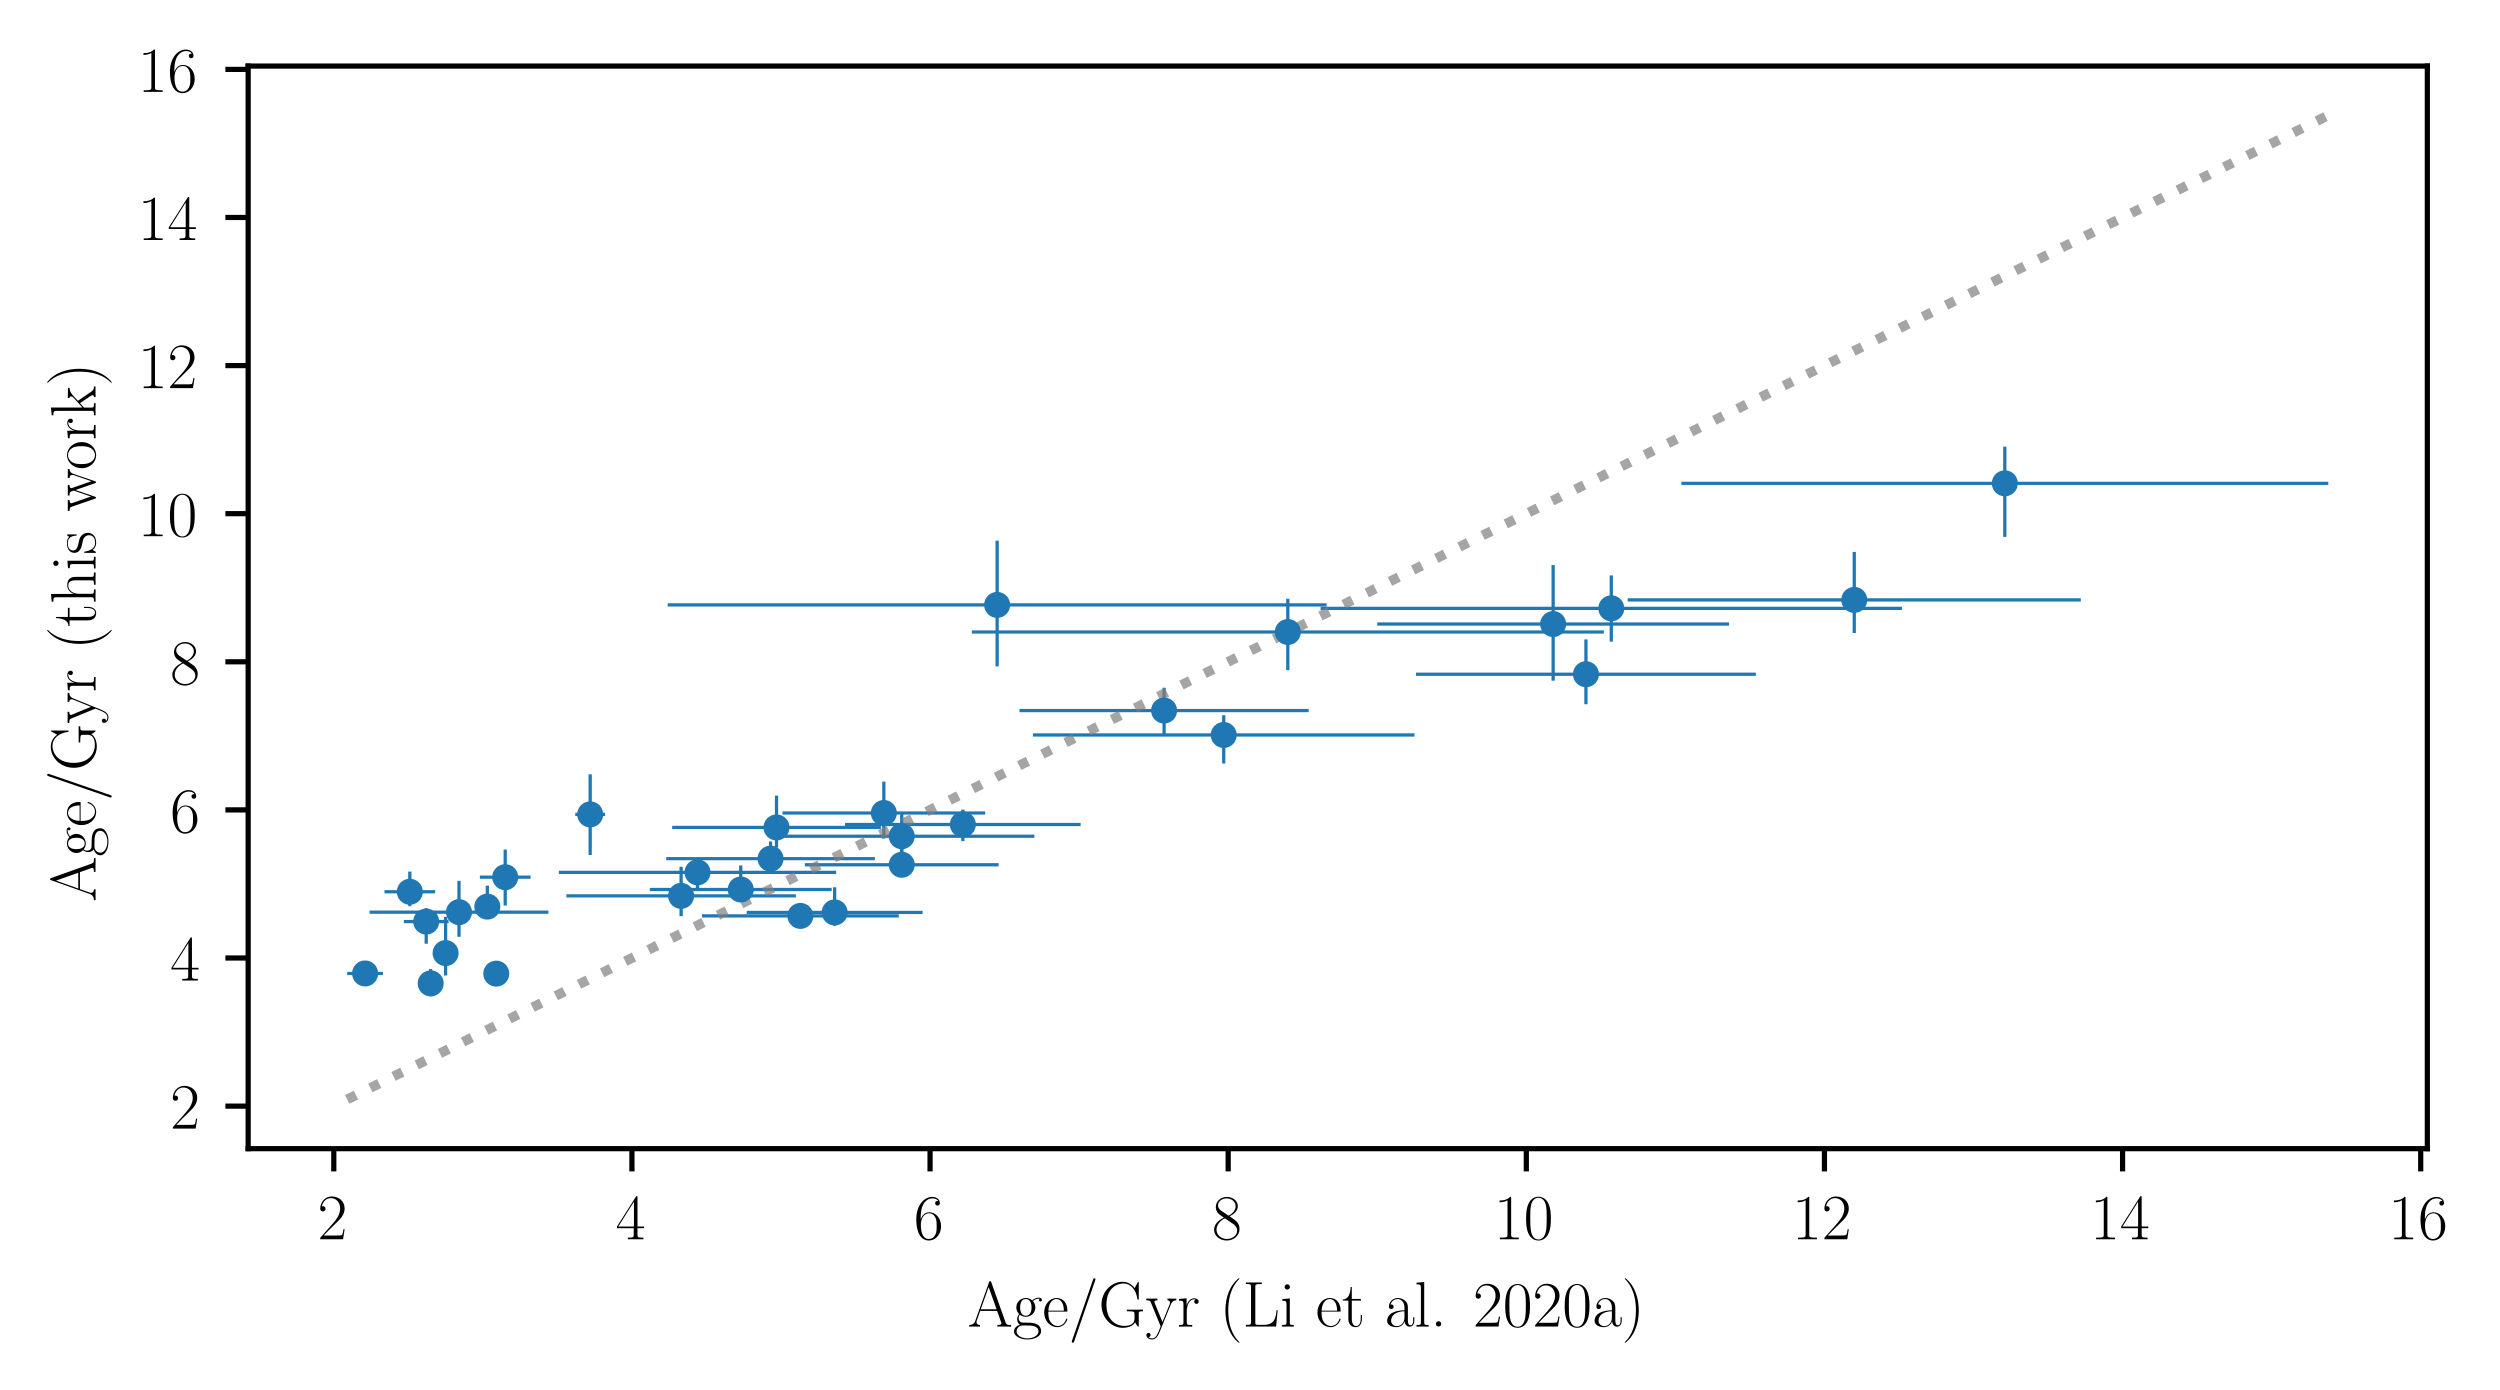 <?xml version="1.0" encoding="utf-8" standalone="no"?>
<!DOCTYPE svg PUBLIC "-//W3C//DTD SVG 1.1//EN"
  "http://www.w3.org/Graphics/SVG/1.1/DTD/svg11.dtd">
<!-- Created with matplotlib (https://matplotlib.org/) -->
<svg height="213.491pt" version="1.1" viewBox="0 0 384.088 213.491" width="384.088pt" xmlns="http://www.w3.org/2000/svg" xmlns:xlink="http://www.w3.org/1999/xlink">
 <defs>
  <style type="text/css">*{stroke-linecap:butt;stroke-linejoin:round;}</style>
 </defs>
 <g id="figure_1">
  <g id="patch_1">
   <path d="M 0 213.491 
L 384.088 213.491 
L 384.088 0 
L 0 0 
z
" style="fill:none;"/>
  </g>
  <g id="axes_1">
   <g id="patch_2">
    <path d="M 38.125 176.473 
L 372.925 176.473 
L 372.925 10.153 
L 38.125 10.153 
z
" style="fill:none;"/>
   </g>
   <g id="matplotlib.axis_1">
    <g id="xtick_1">
     <g id="line2d_1">
      <defs>
       <path d="M 0 0 
L 0 3.5 
" id="ma52bd1bbbb" style="stroke:#000000;stroke-width:0.8;"/>
      </defs>
      <g>
       <use style="stroke:#000000;stroke-width:0.8;" x="51.282" xlink:href="#ma52bd1bbbb" y="176.473"/>
      </g>
     </g>
     <g id="text_1">
      <!-- $\mathdefault{2}$ -->
      <g transform="translate(48.792 190.391)scale(0.1 -0.1)">
       <defs>
        <path d="M 41.703 15.453 
L 39.906 15.453 
C 38.906 8.375 38.094 7.172 37.703 6.562 
C 37.203 5.766 30 5.766 28.594 5.766 
L 9.406 5.766 
C 13 9.672 20 16.75 28.5 24.953 
C 34.594 30.734 41.703 37.531 41.703 47.422 
C 41.703 59.219 32.297 66 21.797 66 
C 10.797 66 4.094 56.312 4.094 47.344 
C 4.094 43.438 7 42.938 8.203 42.938 
C 9.203 42.938 12.203 43.547 12.203 47.031 
C 12.203 50.109 9.594 51 8.203 51 
C 7.594 51 7 50.906 6.594 50.703 
C 8.5 59.219 14.297 63.406 20.406 63.406 
C 29.094 63.406 34.797 56.516 34.797 47.422 
C 34.797 38.734 29.703 31.25 24 24.75 
L 4.094 2.281 
L 4.094 0 
L 39.297 0 
z
" id="CMR17-50"/>
       </defs>
       <use transform="scale(0.996)" xlink:href="#CMR17-50"/>
      </g>
     </g>
    </g>
    <g id="xtick_2">
     <g id="line2d_2">
      <g>
       <use style="stroke:#000000;stroke-width:0.8;" x="97.086" xlink:href="#ma52bd1bbbb" y="176.473"/>
      </g>
     </g>
     <g id="text_2">
      <!-- $\mathdefault{4}$ -->
      <g transform="translate(94.595 190.391)scale(0.1 -0.1)">
       <defs>
        <path d="M 33.594 64.406 
C 33.594 66.5 33.5 66.5 31.703 66.5 
L 2 19.594 
L 2 17 
L 27.797 17 
L 27.797 7.141 
C 27.797 3.5 27.594 2.5 20.594 2.5 
L 18.703 2.5 
L 18.703 0 
C 21.906 0 27.297 0 30.703 0 
C 34.094 0 39.5 0 42.703 0 
L 42.703 2.5 
L 40.797 2.5 
C 33.797 2.5 33.594 3.5 33.594 7.141 
L 33.594 17 
L 43.797 17 
L 43.797 19.594 
L 33.594 19.594 
z
M 28.094 57.859 
L 28.094 19.594 
L 4 19.594 
z
" id="CMR17-52"/>
       </defs>
       <use transform="scale(0.996)" xlink:href="#CMR17-52"/>
      </g>
     </g>
    </g>
    <g id="xtick_3">
     <g id="line2d_3">
      <g>
       <use style="stroke:#000000;stroke-width:0.8;" x="142.889" xlink:href="#ma52bd1bbbb" y="176.473"/>
      </g>
     </g>
     <g id="text_3">
      <!-- $\mathdefault{6}$ -->
      <g transform="translate(140.398 190.391)scale(0.1 -0.1)">
       <defs>
        <path d="M 10.594 34 
C 10.594 57.656 21.797 63 28.297 63 
C 30.406 63 35.5 62.641 37.5 59 
C 35.906 59 32.906 59 32.906 55.516 
C 32.906 52.828 35.094 51.922 36.5 51.922 
C 37.406 51.922 40.094 52.312 40.094 55.625 
C 40.094 61.781 35.094 65.297 28.203 65.297 
C 16.297 65.297 3.797 52.969 3.797 31 
C 3.797 3.953 15.094 -2 23.094 -2 
C 32.797 -2 42 6.672 42 20.047 
C 42 32.516 33.906 41.594 23.703 41.594 
C 17.594 41.594 13.094 37.609 10.594 30.625 
z
M 23.094 0.391 
C 10.797 0.391 10.797 18.75 10.797 22.438 
C 10.797 29.625 14.203 40 23.5 40 
C 25.203 40 30.094 40 33.406 33.125 
C 35.203 29.219 35.203 25.141 35.203 20.141 
C 35.203 14.75 35.203 10.781 33.094 6.781 
C 30.906 2.672 27.703 0.391 23.094 0.391 
z
" id="CMR17-54"/>
       </defs>
       <use transform="scale(0.996)" xlink:href="#CMR17-54"/>
      </g>
     </g>
    </g>
    <g id="xtick_4">
     <g id="line2d_4">
      <g>
       <use style="stroke:#000000;stroke-width:0.8;" x="188.693" xlink:href="#ma52bd1bbbb" y="176.473"/>
      </g>
     </g>
     <g id="text_4">
      <!-- $\mathdefault{8}$ -->
      <g transform="translate(186.202 190.391)scale(0.1 -0.1)">
       <defs>
        <path d="M 27.203 35.375 
C 33.5 38.547 39.906 43.328 39.906 50.984 
C 39.906 60.016 31.094 65.297 23 65.297 
C 13.906 65.297 5.906 58.734 5.906 49.688 
C 5.906 47.203 6.5 42.922 10.406 39.141 
C 11.406 38.156 15.594 35.172 18.297 33.281 
C 13.797 30.984 3.297 25.531 3.297 14.594 
C 3.297 4.359 13.094 -2 22.797 -2 
C 33.5 -2 42.5 5.656 42.5 15.781 
C 42.5 24.844 36.406 29.016 32.406 31.703 
z
M 14.094 44.094 
C 13.297 44.594 9.297 47.672 9.297 52.359 
C 9.297 58.422 15.594 63 22.797 63 
C 30.703 63 36.5 57.438 36.5 50.969 
C 36.5 41.703 26.094 36.422 25.594 36.422 
C 25.5 36.422 25.406 36.422 24.594 37.031 
z
M 32.5 23.734 
C 34 22.641 38.797 19.375 38.797 13.297 
C 38.797 5.953 31.406 0.391 23 0.391 
C 13.906 0.391 7 6.844 7 14.688 
C 7 22.547 13.094 29.094 20 32.188 
z
" id="CMR17-56"/>
       </defs>
       <use transform="scale(0.996)" xlink:href="#CMR17-56"/>
      </g>
     </g>
    </g>
    <g id="xtick_5">
     <g id="line2d_5">
      <g>
       <use style="stroke:#000000;stroke-width:0.8;" x="234.496" xlink:href="#ma52bd1bbbb" y="176.473"/>
      </g>
     </g>
     <g id="text_5">
      <!-- $\mathdefault{10}$ -->
      <g transform="translate(229.515 190.391)scale(0.1 -0.1)">
       <defs>
        <path d="M 26.594 63.406 
C 26.594 65.5 26.5 65.5 25.094 65.5 
C 21.203 61.188 15.297 59.797 9.703 59.797 
C 9.406 59.797 8.906 59.797 8.797 59.5 
C 8.703 59.297 8.703 59.094 8.703 57 
C 11.797 57 17 57.594 21 59.984 
L 21 7.203 
C 21 3.688 20.797 2.5 12.203 2.5 
L 9.203 2.5 
L 9.203 0 
C 14 0 19 0 23.797 0 
C 28.594 0 33.594 0 38.406 0 
L 38.406 2.5 
L 35.406 2.5 
C 26.797 2.5 26.594 3.594 26.594 7.156 
z
" id="CMR17-49"/>
        <path d="M 42 31.641 
C 42 37.75 41.906 48.125 37.703 56.109 
C 34 63.109 28.094 65.594 22.906 65.594 
C 18.094 65.594 12 63.406 8.203 56.203 
C 4.203 48.719 3.797 39.438 3.797 31.641 
C 3.797 25.953 3.906 17.281 7 9.672 
C 11.297 -0.609 19 -2 22.906 -2 
C 27.5 -2 34.5 -0.109 38.594 9.375 
C 41.594 16.281 42 24.359 42 31.641 
z
M 22.906 -0.406 
C 16.5 -0.406 12.703 5.078 11.297 12.688 
C 10.203 18.562 10.203 27.156 10.203 32.75 
C 10.203 40.438 10.203 46.828 11.5 52.922 
C 13.406 61.391 19 64 22.906 64 
C 27 64 32.297 61.297 34.203 53.125 
C 35.5 47.438 35.594 40.734 35.594 32.75 
C 35.594 26.25 35.594 18.266 34.406 12.375 
C 32.297 1.484 26.406 -0.406 22.906 -0.406 
z
" id="CMR17-48"/>
       </defs>
       <use transform="scale(0.996)" xlink:href="#CMR17-49"/>
       <use transform="translate(45.69 0)scale(0.996)" xlink:href="#CMR17-48"/>
      </g>
     </g>
    </g>
    <g id="xtick_6">
     <g id="line2d_6">
      <g>
       <use style="stroke:#000000;stroke-width:0.8;" x="280.299" xlink:href="#ma52bd1bbbb" y="176.473"/>
      </g>
     </g>
     <g id="text_6">
      <!-- $\mathdefault{12}$ -->
      <g transform="translate(275.318 190.391)scale(0.1 -0.1)">
       <use transform="scale(0.996)" xlink:href="#CMR17-49"/>
       <use transform="translate(45.69 0)scale(0.996)" xlink:href="#CMR17-50"/>
      </g>
     </g>
    </g>
    <g id="xtick_7">
     <g id="line2d_7">
      <g>
       <use style="stroke:#000000;stroke-width:0.8;" x="326.103" xlink:href="#ma52bd1bbbb" y="176.473"/>
      </g>
     </g>
     <g id="text_7">
      <!-- $\mathdefault{14}$ -->
      <g transform="translate(321.121 190.391)scale(0.1 -0.1)">
       <use transform="scale(0.996)" xlink:href="#CMR17-49"/>
       <use transform="translate(45.69 0)scale(0.996)" xlink:href="#CMR17-52"/>
      </g>
     </g>
    </g>
    <g id="xtick_8">
     <g id="line2d_8">
      <g>
       <use style="stroke:#000000;stroke-width:0.8;" x="371.906" xlink:href="#ma52bd1bbbb" y="176.473"/>
      </g>
     </g>
     <g id="text_8">
      <!-- $\mathdefault{16}$ -->
      <g transform="translate(366.925 190.391)scale(0.1 -0.1)">
       <use transform="scale(0.996)" xlink:href="#CMR17-49"/>
       <use transform="translate(45.69 0)scale(0.996)" xlink:href="#CMR17-54"/>
      </g>
     </g>
    </g>
    <g id="text_9">
     <!-- Age/Gyr (Li et al. 2020a) -->
     <g transform="translate(148.676 203.801)scale(0.1 -0.1)">
      <defs>
       <path d="M 36.297 68.406 
C 35.797 69.703 35.594 70 34.594 70 
C 33.594 70 33.406 69.703 32.906 68.406 
L 11.703 8.844 
C 9.797 3.484 5.797 2.391 2.297 2.391 
L 2.297 -0.203 
C 4.094 0 8.094 0 10 0 
C 12.5 0 16.5 0 18.906 -0.203 
L 18.906 2.391 
C 14.203 2.391 13.5 5.641 13.5 6.859 
C 13.5 7.766 13.703 8.281 13.906 8.891 
L 19.203 24 
L 45.406 24 
L 51.406 6.906 
C 51.906 5.703 51.906 5.5 51.906 5.109 
C 51.906 2.391 47.594 2.391 45.703 2.391 
L 45.703 0 
C 48.594 0 53.797 0 56.906 0 
C 59.5 0 64.5 0 66.906 -0.203 
L 66.906 2.391 
C 61.594 2.391 59.797 2.391 58.5 6.047 
z
M 32.297 60.828 
L 44.5 26.594 
L 20.094 26.594 
z
" id="CMR17-65"/>
       <path d="M 11.094 18.188 
C 13 16.688 16.297 15 20.297 15 
C 28.203 15 35 21.203 35 29.5 
C 35 32.094 34.203 36.094 31.203 39.203 
C 34 42.062 38.094 43 40.406 43 
C 40.797 43 41.406 43 41.906 42.719 
C 41.5 42.625 40.594 42.234 40.594 40.703 
C 40.594 39.484 41.5 38.609 42.797 38.609 
C 44.297 38.609 45.094 39.578 45.094 40.844 
C 45.094 42.672 43.594 44.594 40.406 44.594 
C 36.406 44.594 32.906 42.781 30.094 40.312 
C 27.094 43.016 23.5 44 20.297 44 
C 12.406 44 5.594 37.797 5.594 29.5 
C 5.594 23.781 8.906 20.188 9.906 19.188 
C 6.906 15.688 6.906 11.609 6.906 11.109 
C 6.906 8.516 7.906 4.719 11.297 2.625 
C 6.094 1.328 2 -2.641 2 -7.594 
C 2 -14.734 11.5 -20 22.906 -20 
C 33.906 -20 43.797 -14.938 43.797 -7.484 
C 43.797 6 29 6 21.297 6 
C 19 6 14.906 6 14.406 6.109 
C 11.297 6.609 9.203 9.406 9.203 12.906 
C 9.203 13.797 9.203 16 11.094 18.188 
z
M 20.297 16.688 
C 11.5 16.688 11.5 27.5 11.5 29.516 
C 11.5 31.5 11.5 42.312 20.297 42.312 
C 29.094 42.312 29.094 31.5 29.094 29.516 
C 29.094 27.5 29.094 16.688 20.297 16.688 
z
M 22.906 -18.297 
C 12.906 -18.297 6 -13.047 6 -7.594 
C 6 -4.516 7.703 -1.641 9.906 -0.062 
C 12.406 1.625 13.406 1.625 20.203 1.625 
C 28.406 1.625 39.797 1.625 39.797 -7.594 
C 39.797 -13.047 32.906 -18.297 22.906 -18.297 
z
" id="CMR17-103"/>
       <path d="M 38.094 23 
C 38.5 23.406 38.5 23.609 38.5 24.625 
C 38.5 34.969 33.094 44 21.703 44 
C 11.094 44 2.703 33.891 2.703 21.609 
C 2.703 8.609 12.203 -1 22.797 -1 
C 34 -1 38.406 9.484 38.406 11.562 
C 38.406 12.25 37.797 12.25 37.594 12.25 
C 36.906 12.25 36.797 12.047 36.406 10.875 
C 34.203 4.141 28.703 0.797 23.5 0.797 
C 19.203 0.797 14.906 3.172 12.203 7.5 
C 9.094 12.547 9.094 18.375 9.094 23 
z
M 9.203 24.5 
C 9.906 39.141 17.594 42.406 21.594 42.406 
C 28.406 42.406 33 35.891 33.094 24.5 
z
" id="CMR17-101"/>
       <path d="M 40.703 71.016 
C 41.203 72.297 41.203 72.5 41.203 72.703 
C 41.203 73.891 40.297 74.5 39.5 74.5 
C 38.297 74.5 37.906 73.703 37.5 72.5 
L 5.094 -21.516 
C 4.594 -22.812 4.594 -23.016 4.594 -23.219 
C 4.594 -24.406 5.5 -25 6.297 -25 
C 7.5 -25 7.906 -24.203 8.297 -23.016 
z
" id="CMR17-47"/>
       <path d="M 62.094 19.266 
C 62.094 23.016 62.406 23.516 68.594 23.516 
L 68.594 26.094 
C 66.203 26 60.797 26 58.094 26 
C 55.297 26 47.5 26 43.703 26 
L 43.703 23.516 
L 46.703 23.516 
C 55.297 23.516 55.5 22.406 55.5 18.766 
L 55.5 12.094 
C 55.5 0.984 42.5 0.984 39.406 0.984 
C 29.094 0.984 12.203 7.984 12.203 33.75 
C 12.203 59.5 28.797 66.406 38.5 66.406 
C 49.797 66.406 58 56.656 59.906 42.828 
C 60.094 41.625 60.094 41.422 61 41.422 
C 62.094 41.422 62.094 41.625 62.094 43.422 
L 62.094 67 
C 62.094 68.781 62 68.891 61.406 68.891 
C 61 68.891 60.906 68.781 60.203 67.594 
L 55.797 59.234 
C 50.906 65.422 44.906 69 37.203 69 
C 20.094 69 4.594 54 4.594 33.562 
C 4.594 13.203 19.797 -2 37.406 -2 
C 45.5 -2 53.406 0.875 56.5 6.516 
C 58.203 2.469 61 -0.312 61.5 -0.312 
C 62 -0.312 62.094 -0.203 62.094 1.562 
z
" id="CMR17-71"/>
       <path d="M 39 34.328 
C 41.5 40.406 46 40.406 47.406 40.406 
L 47.406 43 
C 45.5 43 43 43 41.094 43 
C 39 43 35.703 43 33.703 43.094 
L 33.703 40.5 
C 37.5 40.203 37.594 37.406 37.594 36.609 
C 37.594 35.625 37.406 35.125 36.906 33.922 
L 26 7.016 
L 14.094 36.031 
C 13.594 37.219 13.594 37.906 13.594 38.016 
C 13.594 40.203 15.906 40.406 18.297 40.406 
L 18.297 43.094 
C 15.906 43 11.594 43 9.094 43 
C 6.406 43 3.203 43 1 43.094 
L 1 40.406 
C 6.406 40.406 7 39.906 8.297 36.719 
L 23.203 0.234 
C 18.703 -11.531 16.094 -18.406 9.797 -18.406 
C 8.703 -18.406 6.203 -18.109 4.406 -16.312 
C 6.703 -16.109 7.703 -14.719 7.703 -13.016 
C 7.703 -11.328 6.5 -9.828 4.5 -9.828 
C 2.297 -9.828 1.203 -11.328 1.203 -13.125 
C 1.203 -17.109 5.297 -20 9.797 -20 
C 15.594 -20 19.203 -14.406 21.203 -9.438 
z
" id="CMR17-121"/>
       <path d="M 15 23.391 
C 15 33 19.094 42 26.594 42 
C 27.297 42 28 41.906 28.703 41.594 
C 28.703 41.594 26.5 40.891 26.5 38.312 
C 26.5 35.906 28.406 34.906 29.906 34.906 
C 31.094 34.906 33.297 35.609 33.297 38.406 
C 33.297 41.609 30.094 43.594 26.703 43.594 
C 19.094 43.594 15.797 36.203 14.797 32.703 
L 14.703 32.703 
L 14.703 43.594 
L 3.094 42.5 
L 3.094 39.906 
C 9 39.906 9.906 39.297 9.906 34.5 
L 9.906 6.688 
C 9.906 2.875 9.5 2.391 3.094 2.391 
L 3.094 -0.203 
C 5.5 0 10.094 0 12.703 0 
C 15.594 0 20.703 0 23.406 -0.203 
L 23.406 2.391 
C 16.203 2.391 15 2.391 15 6.875 
z
" id="CMR17-114"/>
       <path d="M 30.594 -24.391 
C 30.594 -24.297 30.594 -24.094 30.297 -23.797 
C 25.703 -19.125 13.406 -6.359 13.406 24.703 
C 13.406 55.766 25.5 68.422 30.406 73.391 
C 30.406 73.5 30.594 73.703 30.594 74 
C 30.594 74.297 30.297 74.5 29.906 74.5 
C 28.797 74.5 20.297 67.125 15.406 56.156 
C 10.406 45.109 9 34.359 9 24.812 
C 9 17.625 9.703 5.484 15.703 -7.359 
C 20.5 -17.734 28.703 -25 29.906 -25 
C 30.406 -25 30.594 -24.797 30.594 -24.391 
z
" id="CMR17-40"/>
       <path d="M 54.203 25.234 
L 52.406 25.234 
C 51.594 15.359 50.297 2.594 33.203 2.594 
L 23.906 2.594 
C 19.906 2.594 19.703 3.078 19.703 6.469 
L 19.703 60.906 
C 19.703 64.516 19.906 65.5 27.5 65.5 
L 29.703 65.5 
L 29.703 68 
C 25.594 68 20.797 68 16.703 68 
C 13.594 68 8 68 5.094 68 
L 5.094 65.5 
C 12 65.5 13.094 65.5 13.094 61.016 
L 13.094 7.062 
C 13.094 2.594 12 2.594 5.094 2.594 
L 5.094 0 
L 51.797 0 
z
" id="CMR17-76"/>
       <path d="M 15.5 61.078 
C 15.5 63.266 13.703 65.156 11.406 65.156 
C 9.203 65.156 7.297 63.375 7.297 61.078 
C 7.297 58.891 9.094 57 11.406 57 
C 13.594 57 15.5 58.797 15.5 61.078 
z
M 3.797 42.281 
L 3.797 39.703 
C 9.406 39.703 10.203 39.094 10.203 34.328 
L 10.203 6.672 
C 10.203 2.875 9.797 2.391 3.406 2.391 
L 3.406 -0.203 
C 5.797 0 10.094 0 12.594 0 
C 15 0 19.094 0 21.406 -0.203 
L 21.406 2.391 
C 15.5 2.391 15.297 2.984 15.297 6.562 
L 15.297 43.375 
z
" id="CMR17-105"/>
       <path d="M 15.094 40 
L 29.094 40 
L 29.094 42.578 
L 15.094 42.578 
L 15.094 61 
L 13.297 61 
C 13.094 50.703 9.594 41.688 1.094 41.688 
L 1.094 40 
L 9.797 40 
L 9.797 12.047 
C 9.797 10.156 9.797 -1 21.406 -1 
C 27.297 -1 30.703 4.781 30.703 12.141 
L 30.703 17.812 
L 28.906 17.812 
L 28.906 12.234 
C 28.906 5.375 26.203 0.797 22 0.797 
C 19.094 0.797 15.094 2.781 15.094 11.844 
z
" id="CMR17-116"/>
       <path d="M 36 25.828 
C 36 32.375 36 35.844 31.797 39.734 
C 28.094 43 23.797 44 20.406 44 
C 12.5 44 6.797 37.609 6.797 30.797 
C 6.797 27 9.797 27 10.406 27 
C 11.703 27 14 27.781 14 30.531 
C 14 33 12.094 34.078 10.406 34.078 
C 10 34.078 9.5 33.969 9.203 33.875 
C 11.297 40.5 16.703 42.406 20.203 42.406 
C 25.203 42.406 30.703 37.953 30.703 29.453 
L 30.703 25 
C 24.797 25 17.703 24.203 12.094 21.203 
C 5.797 17.703 4 12.703 4 8.906 
C 4 1.203 13 -1 18.297 -1 
C 23.797 -1 28.906 2.172 31.094 7.984 
C 31.297 3.641 34.094 -0.281 38.5 -0.281 
C 40.594 -0.281 45.906 1.094 45.906 8.859 
L 45.906 14.375 
L 44.094 14.375 
L 44.094 8.781 
C 44.094 2.781 41.406 2 40.094 2 
C 36 2 36 7.156 36 11.531 
z
M 30.703 13.594 
C 30.703 4.953 24.5 0.594 19 0.594 
C 14 0.594 10.094 4.297 10.094 8.906 
C 10.094 11.891 11.406 17.188 17.203 20.391 
C 22 23.094 27.5 23.5 30.703 23.5 
z
" id="CMR17-97"/>
       <path d="M 15.297 68.688 
L 3.406 67.594 
L 3.406 65 
C 9.297 65 10.203 64.406 10.203 59.641 
L 10.203 6.656 
C 10.203 2.875 9.797 2.391 3.406 2.391 
L 3.406 -0.203 
C 5.797 0 10.203 0 12.703 0 
C 15.297 0 19.703 0 22.094 -0.203 
L 22.094 2.391 
C 15.703 2.391 15.297 2.781 15.297 6.656 
z
" id="CMR17-108"/>
       <path d="M 16.594 4.078 
C 16.594 6.562 14.594 8.156 12.5 8.156 
C 10.5 8.156 8.406 6.562 8.406 4.078 
C 8.406 1.594 10.406 0 12.5 0 
C 14.5 0 16.594 1.594 16.594 4.078 
z
" id="CMR17-46"/>
       <path d="M 26.297 24.703 
C 26.297 31.875 25.594 44.016 19.594 56.859 
C 14.797 67.234 6.594 74.5 5.406 74.5 
C 5.094 74.5 4.703 74.391 4.703 73.891 
C 4.703 73.703 4.797 73.594 4.906 73.391 
C 9.703 68.406 21.906 55.75 21.906 24.75 
C 21.906 -6.359 9.797 -19.016 4.906 -24.016 
C 4.797 -24.203 4.703 -24.312 4.703 -24.5 
C 4.703 -25 5.094 -25 5.406 -25 
C 6.5 -25 15 -17.625 19.906 -6.656 
C 24.906 4.391 26.297 15.141 26.297 24.703 
z
" id="CMR17-41"/>
      </defs>
      <use transform="scale(0.996)" xlink:href="#CMR17-65"/>
      <use transform="translate(69.072 0)scale(0.996)" xlink:href="#CMR17-103"/>
      <use transform="translate(114.763 0)scale(0.996)" xlink:href="#CMR17-101"/>
      <use transform="translate(155.249 0)scale(0.996)" xlink:href="#CMR17-47"/>
      <use transform="translate(200.939 0)scale(0.996)" xlink:href="#CMR17-71"/>
      <use transform="translate(273.294 0)scale(0.996)" xlink:href="#CMR17-121"/>
      <use transform="translate(321.587 0)scale(0.996)" xlink:href="#CMR17-114"/>
      <use transform="translate(386.944 0)scale(0.996)" xlink:href="#CMR17-40"/>
      <use transform="translate(422.225 0)scale(0.996)" xlink:href="#CMR17-76"/>
      <use transform="translate(479.606 0)scale(0.996)" xlink:href="#CMR17-105"/>
      <use transform="translate(534.553 0)scale(0.996)" xlink:href="#CMR17-101"/>
      <use transform="translate(575.039 0)scale(0.996)" xlink:href="#CMR17-116"/>
      <use transform="translate(640.396 0)scale(0.996)" xlink:href="#CMR17-97"/>
      <use transform="translate(686.086 0)scale(0.996)" xlink:href="#CMR17-108"/>
      <use transform="translate(710.957 0)scale(0.996)" xlink:href="#CMR17-46"/>
      <use transform="translate(776.314 0)scale(0.996)" xlink:href="#CMR17-50"/>
      <use transform="translate(822.004 0)scale(0.996)" xlink:href="#CMR17-48"/>
      <use transform="translate(867.695 0)scale(0.996)" xlink:href="#CMR17-50"/>
      <use transform="translate(913.385 0)scale(0.996)" xlink:href="#CMR17-48"/>
      <use transform="translate(959.076 0)scale(0.996)" xlink:href="#CMR17-97"/>
      <use transform="translate(1004.766 0)scale(0.996)" xlink:href="#CMR17-41"/>
     </g>
    </g>
   </g>
   <g id="matplotlib.axis_2">
    <g id="ytick_1">
     <g id="line2d_9">
      <defs>
       <path d="M 0 0 
L -3.5 0 
" id="mebda1b7887" style="stroke:#000000;stroke-width:0.8;"/>
      </defs>
      <g>
       <use style="stroke:#000000;stroke-width:0.8;" x="38.125" xlink:href="#mebda1b7887" y="169.937"/>
      </g>
     </g>
     <g id="text_10">
      <!-- $\mathdefault{2}$ -->
      <g transform="translate(26.144 173.396)scale(0.1 -0.1)">
       <use transform="scale(0.996)" xlink:href="#CMR17-50"/>
      </g>
     </g>
    </g>
    <g id="ytick_2">
     <g id="line2d_10">
      <g>
       <use style="stroke:#000000;stroke-width:0.8;" x="38.125" xlink:href="#mebda1b7887" y="147.183"/>
      </g>
     </g>
     <g id="text_11">
      <!-- $\mathdefault{4}$ -->
      <g transform="translate(26.144 150.642)scale(0.1 -0.1)">
       <use transform="scale(0.996)" xlink:href="#CMR17-52"/>
      </g>
     </g>
    </g>
    <g id="ytick_3">
     <g id="line2d_11">
      <g>
       <use style="stroke:#000000;stroke-width:0.8;" x="38.125" xlink:href="#mebda1b7887" y="124.429"/>
      </g>
     </g>
     <g id="text_12">
      <!-- $\mathdefault{6}$ -->
      <g transform="translate(26.144 127.888)scale(0.1 -0.1)">
       <use transform="scale(0.996)" xlink:href="#CMR17-54"/>
      </g>
     </g>
    </g>
    <g id="ytick_4">
     <g id="line2d_12">
      <g>
       <use style="stroke:#000000;stroke-width:0.8;" x="38.125" xlink:href="#mebda1b7887" y="101.675"/>
      </g>
     </g>
     <g id="text_13">
      <!-- $\mathdefault{8}$ -->
      <g transform="translate(26.144 105.134)scale(0.1 -0.1)">
       <use transform="scale(0.996)" xlink:href="#CMR17-56"/>
      </g>
     </g>
    </g>
    <g id="ytick_5">
     <g id="line2d_13">
      <g>
       <use style="stroke:#000000;stroke-width:0.8;" x="38.125" xlink:href="#mebda1b7887" y="78.921"/>
      </g>
     </g>
     <g id="text_14">
      <!-- $\mathdefault{10}$ -->
      <g transform="translate(21.163 82.38)scale(0.1 -0.1)">
       <use transform="scale(0.996)" xlink:href="#CMR17-49"/>
       <use transform="translate(45.69 0)scale(0.996)" xlink:href="#CMR17-48"/>
      </g>
     </g>
    </g>
    <g id="ytick_6">
     <g id="line2d_14">
      <g>
       <use style="stroke:#000000;stroke-width:0.8;" x="38.125" xlink:href="#mebda1b7887" y="56.167"/>
      </g>
     </g>
     <g id="text_15">
      <!-- $\mathdefault{12}$ -->
      <g transform="translate(21.163 59.626)scale(0.1 -0.1)">
       <use transform="scale(0.996)" xlink:href="#CMR17-49"/>
       <use transform="translate(45.69 0)scale(0.996)" xlink:href="#CMR17-50"/>
      </g>
     </g>
    </g>
    <g id="ytick_7">
     <g id="line2d_15">
      <g>
       <use style="stroke:#000000;stroke-width:0.8;" x="38.125" xlink:href="#mebda1b7887" y="33.413"/>
      </g>
     </g>
     <g id="text_16">
      <!-- $\mathdefault{14}$ -->
      <g transform="translate(21.163 36.872)scale(0.1 -0.1)">
       <use transform="scale(0.996)" xlink:href="#CMR17-49"/>
       <use transform="translate(45.69 0)scale(0.996)" xlink:href="#CMR17-52"/>
      </g>
     </g>
    </g>
    <g id="ytick_8">
     <g id="line2d_16">
      <g>
       <use style="stroke:#000000;stroke-width:0.8;" x="38.125" xlink:href="#mebda1b7887" y="10.659"/>
      </g>
     </g>
     <g id="text_17">
      <!-- $\mathdefault{16}$ -->
      <g transform="translate(21.163 14.118)scale(0.1 -0.1)">
       <use transform="scale(0.996)" xlink:href="#CMR17-49"/>
       <use transform="translate(45.69 0)scale(0.996)" xlink:href="#CMR17-54"/>
      </g>
     </g>
    </g>
    <g id="text_18">
     <!-- Age/Gyr (this work) -->
     <g transform="translate(14.672 138.512)rotate(-90)scale(0.1 -0.1)">
      <defs>
       <path d="M 41.5 30.203 
C 41.5 35.297 40.5 43.594 28.703 43.594 
C 20.5 43.594 16.5 37 15.297 33.703 
L 15.203 33.703 
L 15.203 68.688 
L 3.297 67.594 
L 3.297 65 
C 9.203 65 10.094 64.406 10.094 59.641 
L 10.094 6.656 
C 10.094 2.875 9.703 2.391 3.297 2.391 
L 3.297 -0.203 
C 5.703 0 10.094 0 12.703 0 
C 15.297 0 19.797 0 22.203 -0.203 
L 22.203 2.391 
C 15.797 2.391 15.406 2.781 15.406 6.688 
L 15.406 25.906 
C 15.406 35.109 21 42 28 42 
C 35.406 42 36.203 35.406 36.203 30.594 
L 36.203 6.688 
C 36.203 2.875 35.797 2.391 29.406 2.391 
L 29.406 -0.203 
C 31.797 0 36.203 0 38.797 0 
C 41.406 0 45.906 0 48.297 -0.203 
L 48.297 2.391 
C 41.906 2.391 41.5 2.781 41.5 6.688 
z
" id="CMR17-104"/>
       <path d="M 30.906 42.141 
C 30.906 43.953 30.797 44.047 30.203 44.047 
C 29.797 44.047 29.703 43.953 28.5 42.453 
C 28.203 42.047 27.297 41.031 27 40.641 
C 23.797 44.047 19.297 44.047 17.594 44.047 
C 6.5 44.047 2.5 38.234 2.5 32.438 
C 2.5 23.406 12.703 21.328 15.594 20.703 
C 21.906 19.422 24.094 19.016 26.203 17.203 
C 27.5 16.016 29.703 13.812 29.703 10.219 
C 29.703 6 27.297 0.594 18.094 0.594 
C 9.406 0.594 6.297 7.188 4.5 15.953 
C 4.203 17.344 4.203 17.453 3.406 17.453 
C 2.594 17.453 2.5 17.344 2.5 15.359 
L 2.5 0.984 
C 2.5 -0.797 2.594 -0.906 3.203 -0.906 
C 3.703 -0.906 3.797 -0.797 4.297 0 
C 4.906 0.891 6.406 3.297 7 4.312 
C 9 1.609 12.5 -1 18.094 -1 
C 28 -1 33.297 4.422 33.297 12.25 
C 33.297 17.375 30.594 20.078 29.297 21.281 
C 26.297 24.391 22.797 25.094 18.594 25.891 
C 13.094 27.109 6.094 28.516 6.094 34.641 
C 6.094 37.234 7.5 42.766 17.594 42.766 
C 28.297 42.766 28.906 32.719 29.094 29.5 
C 29.203 29 29.703 28.891 30 28.891 
C 30.906 28.891 30.906 29.203 30.906 30.906 
z
" id="CMR17-115"/>
       <path d="M 58.203 34.109 
C 60.203 40 64.203 40 65.703 40 
L 65.703 42.688 
C 63.703 42.688 61.703 42.688 59.703 42.688 
C 57.797 42.688 53.5 42.688 51.797 42.781 
L 51.797 40 
C 54.906 40 56.594 38.203 56.594 35.719 
C 56.594 35.016 56.406 34.125 56.203 33.438 
L 46.797 6.359 
L 36.594 35.547 
C 36.406 36.234 36.094 37.031 36.094 37.422 
C 36.094 40 39.5 40 41.094 40 
L 41.094 42.781 
C 38.797 42.688 34.594 42.688 32.203 42.688 
C 29.703 42.688 27.094 42.688 24.797 42.781 
L 24.797 40 
C 30.297 40 30.297 39.797 32.406 33.578 
L 23.203 7.047 
L 13.297 35.641 
C 12.797 36.922 12.797 37.125 12.797 37.422 
C 12.797 40 16.203 40 17.797 40 
L 17.797 42.781 
C 15.406 42.688 11.203 42.688 8.703 42.688 
C 6.5 42.688 3.094 42.688 1 42.781 
L 1 40 
C 5.406 40 6.5 39.703 7.594 36.422 
L 19.906 0.766 
C 20.297 -0.516 20.594 -0.812 21.406 -0.812 
C 22.094 -0.812 22.5 -0.609 23 0.875 
L 33.297 30.938 
L 43.703 0.875 
C 44.203 -0.609 44.594 -0.812 45.297 -0.812 
C 46.094 -0.812 46.406 -0.516 46.797 0.781 
z
" id="CMR17-119"/>
       <path d="M 43.094 21.188 
C 43.094 34 33.797 44 22.906 44 
C 12 44 2.703 34 2.703 21.188 
C 2.703 8.609 12 -1 22.906 -1 
C 33.797 -1 43.094 8.609 43.094 21.188 
z
M 22.906 0.797 
C 18.203 0.797 14.203 3.594 11.906 7.5 
C 9.406 11.984 9.094 17.594 9.094 22 
C 9.094 26.203 9.297 31.406 11.906 35.906 
C 13.906 39.203 17.797 42.406 22.906 42.406 
C 27.406 42.406 31.203 39.906 33.594 36.406 
C 36.703 31.703 36.703 25.109 36.703 22 
C 36.703 18.094 36.5 12.109 33.797 7.297 
C 31 2.703 26.703 0.797 22.906 0.797 
z
" id="CMR17-111"/>
       <path d="M 26.094 26.141 
C 26 26.344 25.5 26.938 25.5 27.234 
C 25.5 27.438 32.594 33.922 33.5 34.719 
C 39.203 39.5 42.797 40 45.406 40 
L 45.406 42.703 
C 44.797 42.703 44.594 42.703 44.5 42.5 
L 39.594 42.5 
C 36.797 42.5 32.5 42.5 29.797 42.703 
L 29.797 40.094 
C 31.203 39.984 32.203 39.188 32.203 37.797 
C 32.203 35.797 30.203 33.906 30.094 33.906 
L 15 20.141 
L 15 68.688 
L 3.094 67.594 
L 3.094 65 
C 9 65 9.906 64.406 9.906 59.641 
L 9.906 6.656 
C 9.906 2.875 9.5 2.391 3.094 2.391 
L 3.094 -0.203 
C 5.5 0 9.906 0 12.406 0 
C 14.906 0 19.297 0 21.703 -0.203 
L 21.703 2.391 
C 15.297 2.391 14.906 2.781 14.906 6.688 
L 14.906 17.656 
L 21.797 23.938 
L 31.906 8.969 
C 33.094 7.172 34.094 5.766 34.094 4.469 
C 34.094 2.688 32.297 2.391 31.094 2.391 
L 31.094 -0.203 
C 33.5 0 37.797 0 40.297 0 
C 42.094 0 45.797 0 47.5 0 
L 47.5 2.391 
C 42.797 2.391 41.703 3.281 38.703 7.672 
z
" id="CMR17-107"/>
      </defs>
      <use transform="scale(0.996)" xlink:href="#CMR17-65"/>
      <use transform="translate(69.072 0)scale(0.996)" xlink:href="#CMR17-103"/>
      <use transform="translate(114.763 0)scale(0.996)" xlink:href="#CMR17-101"/>
      <use transform="translate(155.249 0)scale(0.996)" xlink:href="#CMR17-47"/>
      <use transform="translate(200.939 0)scale(0.996)" xlink:href="#CMR17-71"/>
      <use transform="translate(273.294 0)scale(0.996)" xlink:href="#CMR17-121"/>
      <use transform="translate(321.587 0)scale(0.996)" xlink:href="#CMR17-114"/>
      <use transform="translate(386.944 0)scale(0.996)" xlink:href="#CMR17-40"/>
      <use transform="translate(422.225 0)scale(0.996)" xlink:href="#CMR17-116"/>
      <use transform="translate(457.506 0)scale(0.996)" xlink:href="#CMR17-104"/>
      <use transform="translate(508.401 0)scale(0.996)" xlink:href="#CMR17-105"/>
      <use transform="translate(533.272 0)scale(0.996)" xlink:href="#CMR17-115"/>
      <use transform="translate(599.149 0)scale(0.996)" xlink:href="#CMR17-119"/>
      <use transform="translate(663.057 0)scale(0.996)" xlink:href="#CMR17-111"/>
      <use transform="translate(708.747 0)scale(0.996)" xlink:href="#CMR17-114"/>
      <use transform="translate(744.028 0)scale(0.996)" xlink:href="#CMR17-107"/>
      <use transform="translate(792.321 0)scale(0.996)" xlink:href="#CMR17-41"/>
     </g>
    </g>
   </g>
   <g id="LineCollection_1">
    <path clip-path="url(#p99d949d372)" d="M 211.594 95.875 
L 265.642 95.875 
" style="fill:none;stroke:#1f77b4;stroke-width:0.5;"/>
    <path clip-path="url(#p99d949d372)" d="M 73.268 139.287 
L 76.474 139.287 
" style="fill:none;stroke:#1f77b4;stroke-width:0.5;"/>
    <path clip-path="url(#p99d949d372)" d="M 73.726 134.766 
L 81.513 134.766 
" style="fill:none;stroke:#1f77b4;stroke-width:0.5;"/>
    <path clip-path="url(#p99d949d372)" d="M 85.864 134.023 
L 128.461 134.023 
" style="fill:none;stroke:#1f77b4;stroke-width:0.5;"/>
    <path clip-path="url(#p99d949d372)" d="M 102.582 92.935 
L 203.808 92.935 
" style="fill:none;stroke:#1f77b4;stroke-width:0.5;"/>
    <path clip-path="url(#p99d949d372)" d="M 123.652 132.857 
L 153.424 132.857 
" style="fill:none;stroke:#1f77b4;stroke-width:0.5;"/>
    <path clip-path="url(#p99d949d372)" d="M 53.343 149.559 
L 58.84 149.559 
" style="fill:none;stroke:#1f77b4;stroke-width:0.5;"/>
    <path clip-path="url(#p99d949d372)" d="M 107.85 140.716 
L 138.08 140.716 
" style="fill:none;stroke:#1f77b4;stroke-width:0.5;"/>
    <path clip-path="url(#p99d949d372)" d="M 202.892 93.463 
L 292.208 93.463 
" style="fill:none;stroke:#1f77b4;stroke-width:0.5;"/>
    <path clip-path="url(#p99d949d372)" d="M 156.63 109.164 
L 201.059 109.164 
" style="fill:none;stroke:#1f77b4;stroke-width:0.5;"/>
    <path clip-path="url(#p99d949d372)" d="M 62.046 141.587 
L 68.917 141.587 
" style="fill:none;stroke:#1f77b4;stroke-width:0.5;"/>
    <path clip-path="url(#p99d949d372)" d="M 149.302 97.098 
L 246.405 97.098 
" style="fill:none;stroke:#1f77b4;stroke-width:0.5;"/>
    <path clip-path="url(#p99d949d372)" d="M 74.413 149.582 
L 78.077 149.582 
" style="fill:none;stroke:#1f77b4;stroke-width:0.5;"/>
    <path clip-path="url(#p99d949d372)" d="M 129.835 126.669 
L 166.02 126.669 
" style="fill:none;stroke:#1f77b4;stroke-width:0.5;"/>
    <path clip-path="url(#p99d949d372)" d="M 114.72 140.181 
L 141.744 140.181 
" style="fill:none;stroke:#1f77b4;stroke-width:0.5;"/>
    <path clip-path="url(#p99d949d372)" d="M 217.549 103.584 
L 269.765 103.584 
" style="fill:none;stroke:#1f77b4;stroke-width:0.5;"/>
    <path clip-path="url(#p99d949d372)" d="M 87.009 137.636 
L 122.278 137.636 
" style="fill:none;stroke:#1f77b4;stroke-width:0.5;"/>
    <path clip-path="url(#p99d949d372)" d="M 59.069 137.006 
L 66.855 137.006 
" style="fill:none;stroke:#1f77b4;stroke-width:0.5;"/>
    <path clip-path="url(#p99d949d372)" d="M 118.155 128.472 
L 158.92 128.472 
" style="fill:none;stroke:#1f77b4;stroke-width:0.5;"/>
    <path clip-path="url(#p99d949d372)" d="M 67.085 146.429 
L 69.833 146.429 
" style="fill:none;stroke:#1f77b4;stroke-width:0.5;"/>
    <path clip-path="url(#p99d949d372)" d="M 56.779 140.137 
L 84.261 140.137 
" style="fill:none;stroke:#1f77b4;stroke-width:0.5;"/>
    <path clip-path="url(#p99d949d372)" d="M 250.069 92.165 
L 319.69 92.165 
" style="fill:none;stroke:#1f77b4;stroke-width:0.5;"/>
    <path clip-path="url(#p99d949d372)" d="M 158.691 112.917 
L 217.32 112.917 
" style="fill:none;stroke:#1f77b4;stroke-width:0.5;"/>
    <path clip-path="url(#p99d949d372)" d="M 120.216 124.906 
L 151.363 124.906 
" style="fill:none;stroke:#1f77b4;stroke-width:0.5;"/>
    <path clip-path="url(#p99d949d372)" d="M 258.314 74.257 
L 357.707 74.257 
" style="fill:none;stroke:#1f77b4;stroke-width:0.5;"/>
    <path clip-path="url(#p99d949d372)" d="M 88.383 125.116 
L 92.963 125.116 
" style="fill:none;stroke:#1f77b4;stroke-width:0.5;"/>
    <path clip-path="url(#p99d949d372)" d="M 99.834 136.656 
L 127.774 136.656 
" style="fill:none;stroke:#1f77b4;stroke-width:0.5;"/>
    <path clip-path="url(#p99d949d372)" d="M 102.353 131.921 
L 134.416 131.921 
" style="fill:none;stroke:#1f77b4;stroke-width:0.5;"/>
    <path clip-path="url(#p99d949d372)" d="M 64.565 151.082 
L 67.772 151.082 
" style="fill:none;stroke:#1f77b4;stroke-width:0.5;"/>
    <path clip-path="url(#p99d949d372)" d="M 103.269 127.125 
L 135.332 127.125 
" style="fill:none;stroke:#1f77b4;stroke-width:0.5;"/>
   </g>
   <g id="LineCollection_2">
    <path clip-path="url(#p99d949d372)" d="M 238.618 104.575 
L 238.618 86.809 
" style="fill:none;stroke:#1f77b4;stroke-width:0.5;"/>
    <path clip-path="url(#p99d949d372)" d="M 74.871 140.585 
L 74.871 136.069 
" style="fill:none;stroke:#1f77b4;stroke-width:0.5;"/>
    <path clip-path="url(#p99d949d372)" d="M 77.619 139.119 
L 77.619 130.522 
" style="fill:none;stroke:#1f77b4;stroke-width:0.5;"/>
    <path clip-path="url(#p99d949d372)" d="M 107.162 136.598 
L 107.162 131.891 
" style="fill:none;stroke:#1f77b4;stroke-width:0.5;"/>
    <path clip-path="url(#p99d949d372)" d="M 153.195 102.373 
L 153.195 83.061 
" style="fill:none;stroke:#1f77b4;stroke-width:0.5;"/>
    <path clip-path="url(#p99d949d372)" d="M 138.538 134.489 
L 138.538 129.873 
" style="fill:none;stroke:#1f77b4;stroke-width:0.5;"/>
    <path clip-path="url(#p99d949d372)" d="M 56.092 150.578 
L 56.092 147.843 
" style="fill:none;stroke:#1f77b4;stroke-width:0.5;"/>
    <path clip-path="url(#p99d949d372)" d="M 122.965 141.967 
L 122.965 139.217 
" style="fill:none;stroke:#1f77b4;stroke-width:0.5;"/>
    <path clip-path="url(#p99d949d372)" d="M 247.55 98.581 
L 247.55 88.398 
" style="fill:none;stroke:#1f77b4;stroke-width:0.5;"/>
    <path clip-path="url(#p99d949d372)" d="M 178.845 113.086 
L 178.845 105.659 
" style="fill:none;stroke:#1f77b4;stroke-width:0.5;"/>
    <path clip-path="url(#p99d949d372)" d="M 65.481 144.99 
L 65.481 139.538 
" style="fill:none;stroke:#1f77b4;stroke-width:0.5;"/>
    <path clip-path="url(#p99d949d372)" d="M 197.853 102.969 
L 197.853 91.991 
" style="fill:none;stroke:#1f77b4;stroke-width:0.5;"/>
    <path clip-path="url(#p99d949d372)" d="M 76.245 150.14 
L 76.245 147.899 
" style="fill:none;stroke:#1f77b4;stroke-width:0.5;"/>
    <path clip-path="url(#p99d949d372)" d="M 147.928 129.223 
L 147.928 124.385 
" style="fill:none;stroke:#1f77b4;stroke-width:0.5;"/>
    <path clip-path="url(#p99d949d372)" d="M 128.232 142.238 
L 128.232 136.311 
" style="fill:none;stroke:#1f77b4;stroke-width:0.5;"/>
    <path clip-path="url(#p99d949d372)" d="M 243.657 108.205 
L 243.657 98.233 
" style="fill:none;stroke:#1f77b4;stroke-width:0.5;"/>
    <path clip-path="url(#p99d949d372)" d="M 104.643 140.762 
L 104.643 133.162 
" style="fill:none;stroke:#1f77b4;stroke-width:0.5;"/>
    <path clip-path="url(#p99d949d372)" d="M 62.962 139.226 
L 62.962 133.91 
" style="fill:none;stroke:#1f77b4;stroke-width:0.5;"/>
    <path clip-path="url(#p99d949d372)" d="M 138.538 131.227 
L 138.538 124.856 
" style="fill:none;stroke:#1f77b4;stroke-width:0.5;"/>
    <path clip-path="url(#p99d949d372)" d="M 68.459 149.866 
L 68.459 140.856 
" style="fill:none;stroke:#1f77b4;stroke-width:0.5;"/>
    <path clip-path="url(#p99d949d372)" d="M 70.52 143.923 
L 70.52 135.337 
" style="fill:none;stroke:#1f77b4;stroke-width:0.5;"/>
    <path clip-path="url(#p99d949d372)" d="M 284.88 97.251 
L 284.88 84.797 
" style="fill:none;stroke:#1f77b4;stroke-width:0.5;"/>
    <path clip-path="url(#p99d949d372)" d="M 188.006 117.301 
L 188.006 109.879 
" style="fill:none;stroke:#1f77b4;stroke-width:0.5;"/>
    <path clip-path="url(#p99d949d372)" d="M 135.79 128.836 
L 135.79 120.079 
" style="fill:none;stroke:#1f77b4;stroke-width:0.5;"/>
    <path clip-path="url(#p99d949d372)" d="M 308.01 82.479 
L 308.01 68.623 
" style="fill:none;stroke:#1f77b4;stroke-width:0.5;"/>
    <path clip-path="url(#p99d949d372)" d="M 90.673 131.359 
L 90.673 118.965 
" style="fill:none;stroke:#1f77b4;stroke-width:0.5;"/>
    <path clip-path="url(#p99d949d372)" d="M 113.804 138.148 
L 113.804 132.963 
" style="fill:none;stroke:#1f77b4;stroke-width:0.5;"/>
    <path clip-path="url(#p99d949d372)" d="M 118.384 133.566 
L 118.384 129.274 
" style="fill:none;stroke:#1f77b4;stroke-width:0.5;"/>
    <path clip-path="url(#p99d949d372)" d="M 66.168 153.066 
L 66.168 148.878 
" style="fill:none;stroke:#1f77b4;stroke-width:0.5;"/>
    <path clip-path="url(#p99d949d372)" d="M 119.3 130.225 
L 119.3 122.229 
" style="fill:none;stroke:#1f77b4;stroke-width:0.5;"/>
   </g>
   <g id="line2d_17">
    <path clip-path="url(#p99d949d372)" d="M 53.343 168.913 
L 357.707 17.713 
" style="fill:none;stroke:#808080;stroke-dasharray:1.5,2.475;stroke-dashoffset:0;stroke-opacity:0.7;stroke-width:1.5;"/>
   </g>
   <g id="line2d_18">
    <defs>
     <path d="M 0 1.5 
C 0.398 1.5 0.779 1.342 1.061 1.061 
C 1.342 0.779 1.5 0.398 1.5 0 
C 1.5 -0.398 1.342 -0.779 1.061 -1.061 
C 0.779 -1.342 0.398 -1.5 0 -1.5 
C -0.398 -1.5 -0.779 -1.342 -1.061 -1.061 
C -1.342 -0.779 -1.5 -0.398 -1.5 0 
C -1.5 0.398 -1.342 0.779 -1.061 1.061 
C -0.779 1.342 -0.398 1.5 0 1.5 
z
" id="m1411b9cd36" style="stroke:#1f77b4;"/>
    </defs>
    <g clip-path="url(#p99d949d372)">
     <use style="fill:#1f77b4;stroke:#1f77b4;" x="238.618" xlink:href="#m1411b9cd36" y="95.875"/>
     <use style="fill:#1f77b4;stroke:#1f77b4;" x="74.871" xlink:href="#m1411b9cd36" y="139.287"/>
     <use style="fill:#1f77b4;stroke:#1f77b4;" x="77.619" xlink:href="#m1411b9cd36" y="134.766"/>
     <use style="fill:#1f77b4;stroke:#1f77b4;" x="107.162" xlink:href="#m1411b9cd36" y="134.023"/>
     <use style="fill:#1f77b4;stroke:#1f77b4;" x="153.195" xlink:href="#m1411b9cd36" y="92.935"/>
     <use style="fill:#1f77b4;stroke:#1f77b4;" x="138.538" xlink:href="#m1411b9cd36" y="132.857"/>
     <use style="fill:#1f77b4;stroke:#1f77b4;" x="56.092" xlink:href="#m1411b9cd36" y="149.559"/>
     <use style="fill:#1f77b4;stroke:#1f77b4;" x="122.965" xlink:href="#m1411b9cd36" y="140.716"/>
     <use style="fill:#1f77b4;stroke:#1f77b4;" x="247.55" xlink:href="#m1411b9cd36" y="93.463"/>
     <use style="fill:#1f77b4;stroke:#1f77b4;" x="178.845" xlink:href="#m1411b9cd36" y="109.164"/>
     <use style="fill:#1f77b4;stroke:#1f77b4;" x="65.481" xlink:href="#m1411b9cd36" y="141.587"/>
     <use style="fill:#1f77b4;stroke:#1f77b4;" x="197.853" xlink:href="#m1411b9cd36" y="97.098"/>
     <use style="fill:#1f77b4;stroke:#1f77b4;" x="76.245" xlink:href="#m1411b9cd36" y="149.582"/>
     <use style="fill:#1f77b4;stroke:#1f77b4;" x="147.928" xlink:href="#m1411b9cd36" y="126.669"/>
     <use style="fill:#1f77b4;stroke:#1f77b4;" x="128.232" xlink:href="#m1411b9cd36" y="140.181"/>
     <use style="fill:#1f77b4;stroke:#1f77b4;" x="243.657" xlink:href="#m1411b9cd36" y="103.584"/>
     <use style="fill:#1f77b4;stroke:#1f77b4;" x="104.643" xlink:href="#m1411b9cd36" y="137.636"/>
     <use style="fill:#1f77b4;stroke:#1f77b4;" x="62.962" xlink:href="#m1411b9cd36" y="137.006"/>
     <use style="fill:#1f77b4;stroke:#1f77b4;" x="138.538" xlink:href="#m1411b9cd36" y="128.472"/>
     <use style="fill:#1f77b4;stroke:#1f77b4;" x="68.459" xlink:href="#m1411b9cd36" y="146.429"/>
     <use style="fill:#1f77b4;stroke:#1f77b4;" x="70.52" xlink:href="#m1411b9cd36" y="140.137"/>
     <use style="fill:#1f77b4;stroke:#1f77b4;" x="284.88" xlink:href="#m1411b9cd36" y="92.165"/>
     <use style="fill:#1f77b4;stroke:#1f77b4;" x="188.006" xlink:href="#m1411b9cd36" y="112.917"/>
     <use style="fill:#1f77b4;stroke:#1f77b4;" x="135.79" xlink:href="#m1411b9cd36" y="124.906"/>
     <use style="fill:#1f77b4;stroke:#1f77b4;" x="308.01" xlink:href="#m1411b9cd36" y="74.257"/>
     <use style="fill:#1f77b4;stroke:#1f77b4;" x="90.673" xlink:href="#m1411b9cd36" y="125.116"/>
     <use style="fill:#1f77b4;stroke:#1f77b4;" x="113.804" xlink:href="#m1411b9cd36" y="136.656"/>
     <use style="fill:#1f77b4;stroke:#1f77b4;" x="118.384" xlink:href="#m1411b9cd36" y="131.921"/>
     <use style="fill:#1f77b4;stroke:#1f77b4;" x="66.168" xlink:href="#m1411b9cd36" y="151.082"/>
     <use style="fill:#1f77b4;stroke:#1f77b4;" x="119.3" xlink:href="#m1411b9cd36" y="127.125"/>
    </g>
   </g>
   <g id="patch_3">
    <path d="M 38.125 176.473 
L 38.125 10.153 
" style="fill:none;stroke:#000000;stroke-linecap:square;stroke-linejoin:miter;stroke-width:0.8;"/>
   </g>
   <g id="patch_4">
    <path d="M 372.925 176.473 
L 372.925 10.153 
" style="fill:none;stroke:#000000;stroke-linecap:square;stroke-linejoin:miter;stroke-width:0.8;"/>
   </g>
   <g id="patch_5">
    <path d="M 38.125 176.473 
L 372.925 176.473 
" style="fill:none;stroke:#000000;stroke-linecap:square;stroke-linejoin:miter;stroke-width:0.8;"/>
   </g>
   <g id="patch_6">
    <path d="M 38.125 10.153 
L 372.925 10.153 
" style="fill:none;stroke:#000000;stroke-linecap:square;stroke-linejoin:miter;stroke-width:0.8;"/>
   </g>
  </g>
 </g>
 <defs>
  <clipPath id="p99d949d372">
   <rect height="166.32" width="334.8" x="38.125" y="10.153"/>
  </clipPath>
 </defs>
</svg>
